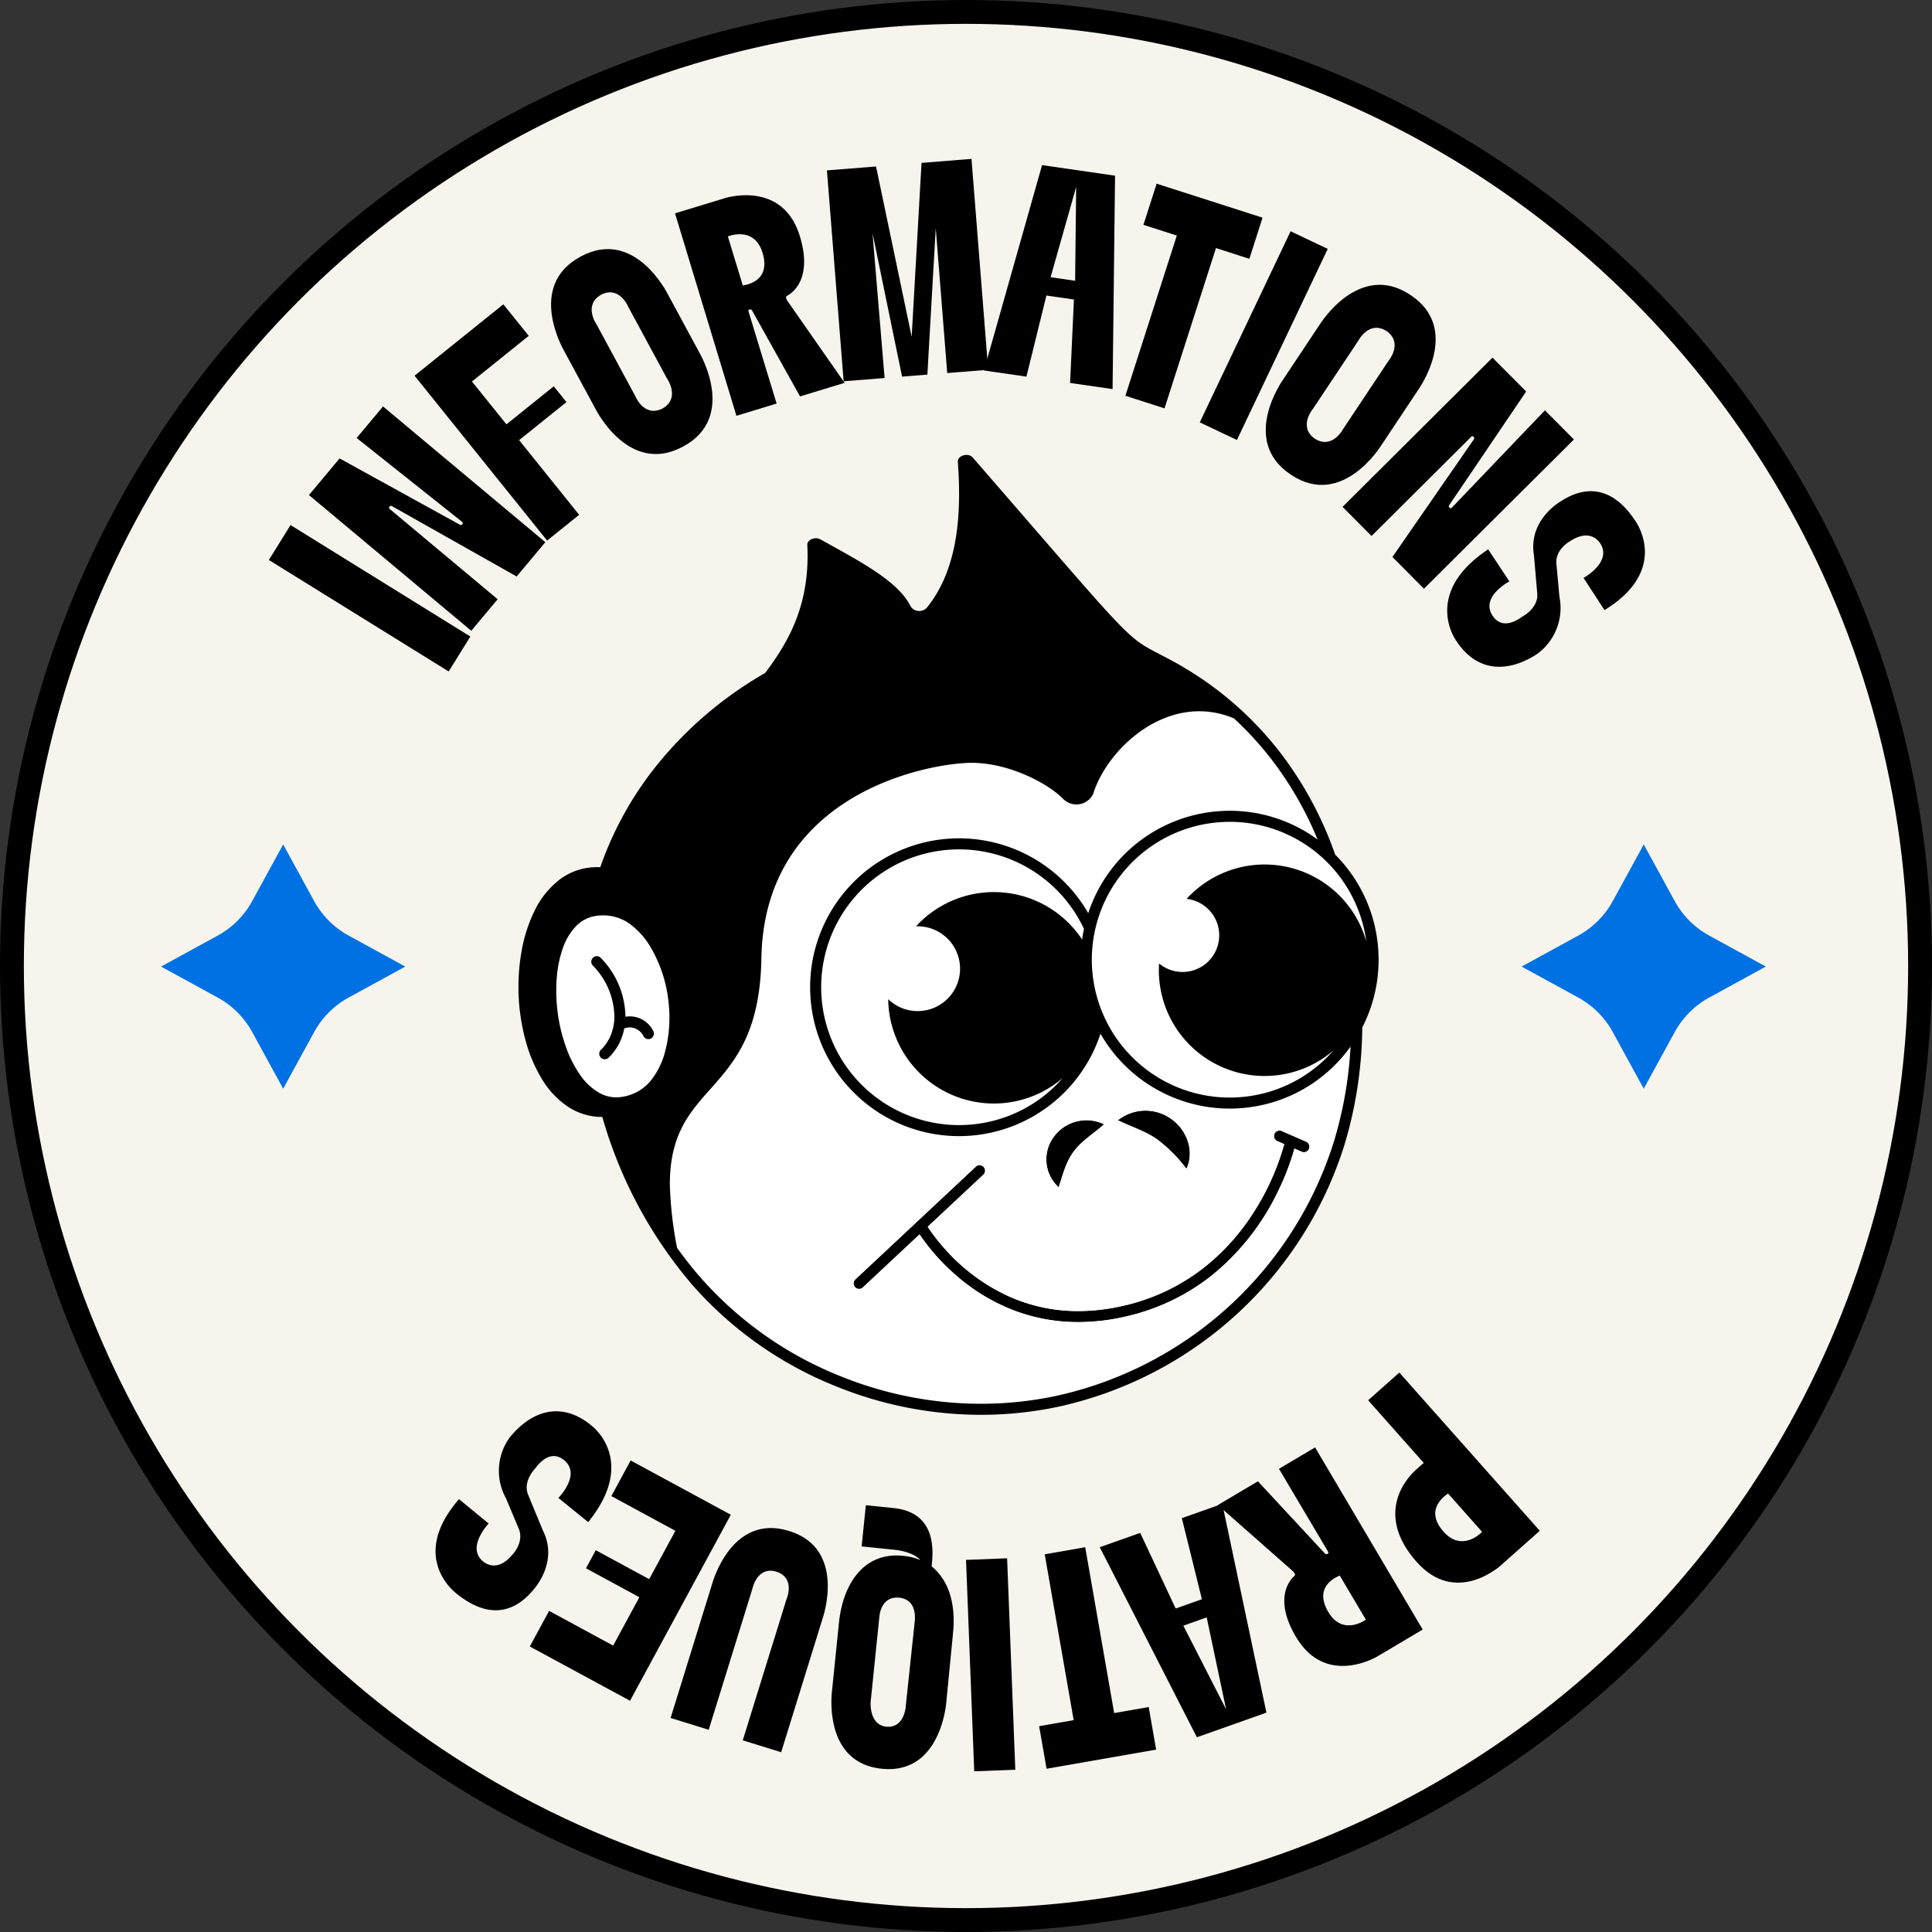 <svg xmlns="http://www.w3.org/2000/svg" xmlns:xlink="http://www.w3.org/1999/xlink" width="324" height="324" viewBox="0 0 324 324"><rect x="0" y="0" width="324" height="324" fill="#333333" stroke="none"/><defs><clipPath id="clip-path"><rect id="Rectangle_78" data-name="Rectangle 78" width="324" height="324" fill="#0071e3"></rect></clipPath></defs><g id="Groupe_868" data-name="Groupe 868" transform="translate(-117 -1158)"><line id="Ligne_11" data-name="Ligne 11" y2="320.5" transform="translate(278.5 1159.5)" fill="none" stroke="#000" stroke-width="4"></line><g id="Groupe_639" data-name="Groupe 639" transform="translate(117 1158)" clip-path="url(#clip-path)"><path id="Trac&#xE9;_189" data-name="Trac&#xE9; 189" d="M322.143,161.072A161.072,161.072,0,1,1,161.072,0,161.072,161.072,0,0,1,322.143,161.072" transform="translate(0.503 1.02)" fill="#f6f4ed"></path><path id="Trac&#xE9;_190" data-name="Trac&#xE9; 190" d="M407.007,434.425c-.047-.492-.069-.981-.076-1.467a7.111,7.111,0,1,0,4.664-12.224,17.725,17.725,0,0,1,27.856,2.226c.081-.6.187-1.193.31-1.78a23.134,23.134,0,0,0-20.928-13.353q-1.115,0-2.249.109a23.123,23.123,0,0,0-20.9,22.984q0,1.115.109,2.249a23.124,23.124,0,0,0,22.984,20.9q1.115,0,2.249-.109a23.032,23.032,0,0,0,14.933-7.512c.083-.092.161-.188.243-.281a17.724,17.724,0,0,1-29.195-11.743" transform="translate(-257.973 -265.389)" fill="#fff"></path><path id="Trac&#xE9;_191" data-name="Trac&#xE9; 191" d="M547.475,394.617a23.124,23.124,0,0,0-20.9,22.984q0,1.115.109,2.249a23.123,23.123,0,0,0,22.984,20.9q1.115,0,2.249-.108a23.032,23.032,0,0,0,14.933-7.512c.083-.092.161-.188.242-.281a17.726,17.726,0,0,1-29.239-14.577,6.149,6.149,0,1,0,4.612-10.835,17.725,17.725,0,0,1,30.151,7.19,23.112,23.112,0,0,0-22.89-20.12q-1.115,0-2.249.108" transform="translate(-343.475 -256.688)" fill="#fff"></path><path id="Trac&#xE9;_192" data-name="Trac&#xE9; 192" d="M283.4,467.517a12.983,12.983,0,0,0,2.488-5.194,21.6,21.6,0,0,0,.652-5.357,24.283,24.283,0,0,0-.223-3.267,22.724,22.724,0,0,0-2.717-8.2,12.99,12.99,0,0,0-3.785-4.341,7.6,7.6,0,0,0-4.376-1.379,8.53,8.53,0,0,0-1.147.079,5.823,5.823,0,0,0-3.412,1.728,10.072,10.072,0,0,0-2.258,3.815,19.621,19.621,0,0,0-1,5.138q-.064.911-.064,1.848a29.1,29.1,0,0,0,.256,3.816v0l0,.02v0a28.268,28.268,0,0,0,1.327,5.51,19.625,19.625,0,0,0,2.338,4.684,10.065,10.065,0,0,0,3.2,3.074,5.8,5.8,0,0,0,3.749.754,7.894,7.894,0,0,0,2.755-.888,7.8,7.8,0,0,0,2.22-1.839m-8.335-5.213a7.261,7.261,0,0,0,1.711-2.6,8.455,8.455,0,0,0,.544-3.055,12.567,12.567,0,0,0-3.614-8.47.924.924,0,1,1,1.321-1.292,14.392,14.392,0,0,1,4.141,9.762c0,.04,0,.079-.005.118a4.419,4.419,0,0,1,4.677,2.42.924.924,0,0,1-1.659.815,2.576,2.576,0,0,0-3.214-1.287,9.763,9.763,0,0,1-.467,1.655,9.11,9.11,0,0,1-2.143,3.251.924.924,0,1,1-1.292-1.322" transform="translate(-174.275 -286.263)" fill="#fff"></path><path id="Trac&#xE9;_193" data-name="Trac&#xE9; 193" d="M487.256,545.671l-4.1-1.786a.924.924,0,1,0-.739,1.694l1.164.508a42.09,42.09,0,0,1-5.305,11.707,37.084,37.084,0,0,1-8.308,9.116,34.09,34.09,0,0,1-13.528,6.316,33.452,33.452,0,0,1-7.386.854,28.277,28.277,0,0,1-11.291-2.305,32.077,32.077,0,0,1-10.815-7.811,32.949,32.949,0,0,1-2.68-3.32c-.191-.273-.348-.507-.475-.7l9.33-8.733a.924.924,0,0,0-1.263-1.349l-9.759,9.135a.913.913,0,0,0-.25.234l-10.2,9.546a.924.924,0,0,0,1.263,1.349l9.508-8.9a35.523,35.523,0,0,0,6.109,6.862,32.761,32.761,0,0,0,8.5,5.389,30.12,30.12,0,0,0,12.022,2.456,35.3,35.3,0,0,0,7.793-.9,35.918,35.918,0,0,0,14.431-6.8,40.817,40.817,0,0,0,11.377-14.466,42.149,42.149,0,0,0,2.638-6.932l1.22.532a.924.924,0,0,0,.739-1.695" transform="translate(-268.216 -354.216)"></path><path id="Trac&#xE9;_194" data-name="Trac&#xE9; 194" d="M506.655,550.06c.763-2.391,1.241-4.321,2.568-6.073,1.329-1.771,3.148-2.822,5.046-4.5a6.794,6.794,0,0,0-8.368,2,6.333,6.333,0,0,0,.754,8.574" transform="translate(-329.109 -350.944)"></path><path id="Trac&#xE9;_195" data-name="Trac&#xE9; 195" d="M539.185,535.8c2.433,1.17,4.513,1.772,6.5,3.137a24.252,24.252,0,0,1,4.995,5.007c1.423-2.971.037-6.633-2.655-8.444a7.4,7.4,0,0,0-8.842.3" transform="translate(-351.713 -347.926)"></path><path id="Trac&#xE9;_196" data-name="Trac&#xE9; 196" d="M287.443,476.5a9.107,9.107,0,0,0,2.143-3.251,9.753,9.753,0,0,0,.467-1.655,2.563,2.563,0,0,1,.891-.161,2.583,2.583,0,0,1,2.323,1.448.924.924,0,1,0,1.659-.815,4.371,4.371,0,0,0-4.677-2.42c0-.039,0-.078,0-.118a14.39,14.39,0,0,0-4.141-9.762.924.924,0,0,0-1.322,1.292,12.565,12.565,0,0,1,3.614,8.47,8.454,8.454,0,0,1-.544,3.054,7.261,7.261,0,0,1-1.711,2.6.924.924,0,1,0,1.292,1.321" transform="translate(-185.363 -299.133)"></path><path id="Trac&#xE9;_197" data-name="Trac&#xE9; 197" d="M393.5,354.889a3.113,3.113,0,0,1-5.043.844c-2.511-2.565-9.025-6.039-15.339-6.039-6.829,0-34.791,4.863-35.264,32.8-.4,23.534-15.352,20.071-15.352,37.882a63.155,63.155,0,0,0,1.212,10.655c1.117,1.56,2.285,3.066,3.519,4.5a61.583,61.583,0,0,0,24.023,17.082,62.839,62.839,0,0,0,23.411,4.57,60.862,60.862,0,0,0,12.406-1.275,62.928,62.928,0,0,0,46.751-42.558,67.012,67.012,0,0,0,2.835-16.079,24.844,24.844,0,0,1-17.872,10.285q-1.222.118-2.427.117a25,25,0,0,1-21.639-12.554A24.975,24.975,0,0,1,373.4,412.177q-1.222.118-2.427.117a24.971,24.971,0,0,1-24.824-22.571q-.118-1.223-.117-2.427A24.971,24.971,0,0,1,368.6,362.472q1.222-.118,2.427-.117a25,25,0,0,1,21.638,12.553,24.974,24.974,0,0,1,21.323-17.055q1.222-.118,2.427-.117a24.868,24.868,0,0,1,14.717,4.827A58.607,58.607,0,0,0,423.92,349.8a55.26,55.26,0,0,0-6.819-7.557c-10.922-4.571-21.2,4.929-23.6,12.651m36.185,59.547a.924.924,0,0,1-1.216.478l-1.22-.532a42.147,42.147,0,0,1-2.638,6.932,40.813,40.813,0,0,1-11.377,14.466,35.919,35.919,0,0,1-14.431,6.8,35.305,35.305,0,0,1-7.793.9,30.132,30.132,0,0,1-12.022-2.456,32.767,32.767,0,0,1-8.5-5.388,35.521,35.521,0,0,1-6.109-6.862l-9.508,8.9a.924.924,0,0,1-1.263-1.349l10.2-9.546a.916.916,0,0,1,.25-.234l9.759-9.135a.924.924,0,1,1,1.263,1.349l-9.33,8.733c.128.2.284.43.475.7a32.972,32.972,0,0,0,2.68,3.321,32.087,32.087,0,0,0,10.815,7.811,28.281,28.281,0,0,0,11.291,2.305,33.44,33.44,0,0,0,7.386-.854,34.079,34.079,0,0,0,13.528-6.316,37.083,37.083,0,0,0,8.308-9.116,42.086,42.086,0,0,0,5.305-11.707l-1.164-.508a.924.924,0,0,1,.739-1.694l4.1,1.786a.924.924,0,0,1,.478,1.217m-34.358-4.128c-1.9,1.677-3.717,2.728-5.046,4.5-1.328,1.752-1.8,3.682-2.569,6.073a6.334,6.334,0,0,1-.754-8.574,6.793,6.793,0,0,1,8.368-2m13.809,7.471a24.245,24.245,0,0,0-5-5.007c-1.989-1.365-4.069-1.968-6.5-3.138a7.4,7.4,0,0,1,8.842-.3c2.692,1.811,4.078,5.473,2.655,8.444" transform="translate(-210.168 -221.764)" fill="#fff"></path><path id="Trac&#xE9;_198" data-name="Trac&#xE9; 198" d="M277.993,355.77a63.438,63.438,0,0,0,24.736,17.592,64.7,64.7,0,0,0,24.1,4.7,62.714,62.714,0,0,0,12.782-1.315,64.777,64.777,0,0,0,48.14-43.819,70.1,70.1,0,0,0,3.031-19.832,24.819,24.819,0,0,0,2.738-11.334q0-1.2-.117-2.427a24.869,24.869,0,0,0-7.165-15.22,61.283,61.283,0,0,0-8.676-16.4,57.059,57.059,0,0,0-17.1-15.22l-.145-.1c-10.365-5.865-4.147.474-34.864-34.877-.748-.86-2.571-.334-2.494.722.614,8.343.155,17.814-5.145,24.4a1.722,1.722,0,0,1-2.785-.181c-2.072-4.158-8.17-7.359-15.127-11.215-.908-.5-2.233.078-2.188.956.524,10.248-3.407,16.571-7.071,21.456-.139.081-.281.16-.42.242a64.44,64.44,0,0,0-18.01,15.56,57.4,57.4,0,0,0-9.22,16.769c-.124,0-.245-.014-.37-.014q-.309,0-.621.013a10.332,10.332,0,0,0-5.984,2.2,14.694,14.694,0,0,0-4.061,5.15,25.021,25.021,0,0,0-2.158,6.737,33.927,33.927,0,0,0-.526,6.017q0,.689.026,1.384v.032a34.448,34.448,0,0,0,1.114,7.334,25.032,25.032,0,0,0,2.712,6.534,14.684,14.684,0,0,0,4.476,4.794,10.331,10.331,0,0,0,5.691,1.7h.046a74.764,74.764,0,0,0,14.659,27.653m113.475-57.035a17.725,17.725,0,0,0-30.15-7.19,6.149,6.149,0,1,1-4.612,10.835A17.725,17.725,0,0,0,376.1,321.156a17.639,17.639,0,0,0,9.844-4.2c-.081.093-.159.189-.242.281a23.032,23.032,0,0,1-14.933,7.512q-1.133.109-2.249.108a23.123,23.123,0,0,1-22.984-20.9q-.11-1.133-.109-2.249a23.123,23.123,0,0,1,20.9-22.984q1.133-.109,2.249-.109a23.112,23.112,0,0,1,22.89,20.12m-51.153,23.121a23.03,23.03,0,0,1-14.933,7.512q-1.134.109-2.249.108a23.123,23.123,0,0,1-22.984-20.9q-.109-1.133-.108-2.249a23.122,23.122,0,0,1,20.9-22.984q1.133-.109,2.249-.109a23.134,23.134,0,0,1,20.928,13.352c-.124.587-.228,1.18-.31,1.78a17.725,17.725,0,0,0-27.856-2.226,7.111,7.111,0,1,1-4.665,12.223c.007.486.029.975.076,1.467a17.724,17.724,0,0,0,29.195,11.743c-.081.093-.159.189-.243.281m35.766-53.029a58.593,58.593,0,0,1,7.214,12.766,24.869,24.869,0,0,0-14.717-4.827q-1.2,0-2.427.117a24.973,24.973,0,0,0-21.322,17.056,25,25,0,0,0-21.639-12.553q-1.2,0-2.427.117a24.969,24.969,0,0,0-22.571,24.824q0,1.2.117,2.427a24.971,24.971,0,0,0,24.824,22.572q1.2,0,2.427-.117a24.975,24.975,0,0,0,21.323-17.055,25,25,0,0,0,21.638,12.554q1.2,0,2.427-.117A24.847,24.847,0,0,0,388.819,316.3a67.035,67.035,0,0,1-2.835,16.079,62.928,62.928,0,0,1-46.751,42.557,60.891,60.891,0,0,1-12.406,1.275,62.84,62.84,0,0,1-23.411-4.57,61.579,61.579,0,0,1-24.023-17.082c-1.234-1.434-2.4-2.939-3.52-4.5a63.16,63.16,0,0,1-1.211-10.655c0-17.811,14.952-14.348,15.351-37.882.474-27.939,28.436-32.8,35.264-32.8,6.314,0,12.828,3.474,15.34,6.039a3.113,3.113,0,0,0,5.043-.844c2.4-7.722,12.678-17.222,23.6-12.651a55.228,55.228,0,0,1,6.818,7.557m-110.4,56a5.9,5.9,0,0,1-2.951-.809,10.067,10.067,0,0,1-3.194-3.074,19.591,19.591,0,0,1-2.338-4.684,28.226,28.226,0,0,1-1.327-5.51v0l0-.02v0a29.1,29.1,0,0,1-.256-3.816q0-.936.064-1.848a19.63,19.63,0,0,1,1-5.138,10.072,10.072,0,0,1,2.258-3.816,5.822,5.822,0,0,1,3.412-1.728,8.459,8.459,0,0,1,1.147-.079,7.6,7.6,0,0,1,4.376,1.379,12.986,12.986,0,0,1,3.785,4.341,22.716,22.716,0,0,1,2.716,8.2,24.2,24.2,0,0,1,.223,3.267,21.618,21.618,0,0,1-.652,5.356,12.976,12.976,0,0,1-2.489,5.194,7.794,7.794,0,0,1-2.22,1.839,7.881,7.881,0,0,1-2.755.888,5.9,5.9,0,0,1-.8.054" transform="translate(-162.328 -140.794)"></path><path id="Trac&#xE9;_199" data-name="Trac&#xE9; 199" d="M754.931,405.457l5.19,9.489a14.577,14.577,0,0,0,5.795,5.8l9.489,5.19-9.489,5.19a14.578,14.578,0,0,0-5.795,5.8l-5.19,9.489-5.19-9.489a14.579,14.579,0,0,0-5.8-5.8l-9.489-5.19,9.489-5.19a14.578,14.578,0,0,0,5.8-5.8Z" transform="translate(-479.272 -263.84)" fill="#0071e3"></path><path id="Trac&#xE9;_200" data-name="Trac&#xE9; 200" d="M96.931,405.457l5.19,9.489a14.577,14.577,0,0,0,5.8,5.8l9.489,5.19-9.489,5.19a14.578,14.578,0,0,0-5.8,5.8l-5.19,9.489-5.19-9.489a14.578,14.578,0,0,0-5.8-5.8l-9.489-5.19,9.489-5.19a14.577,14.577,0,0,0,5.8-5.8Z" transform="translate(-49.442 -263.84)" fill="#0071e3"></path><rect id="Rectangle_75" data-name="Rectangle 75" width="6.893" height="35.48" transform="translate(45.091 93.911) rotate(-58.203)"></rect><path id="Trac&#xE9;_201" data-name="Trac&#xE9; 201" d="M155.969,198.92l4.422-5.288,27.219,22.76-4.812,5.755-20.916-11.807a.322.322,0,0,0-.39.07c-.13.156-.117.3,0,.4l18.12,15.151-4.422,5.289-27.219-22.76,5.137-6.144,20.171,11.119a.285.285,0,0,0,.39-.071.269.269,0,0,0-.039-.429Z" transform="translate(-96.157 -125.468)"></path><path id="Trac&#xE9;_202" data-name="Trac&#xE9; 202" d="M213.932,144.224l4.255,5.293-9.519,7.653,5.779,7.189,7.94-6.383,2.128,2.647-7.94,6.383,10.067,12.522-5.372,4.319L199.041,156.2Z" transform="translate(-129.518 -93.193)"></path><path id="Trac&#xE9;_203" data-name="Trac&#xE9; 203" d="M289.929,134.882c.072.134,6.379,10.84-2.672,15.733l-.045.024-.045.024c-9.051,4.893-14.6-6.223-14.672-6.357l-5.255-9.72c-.072-.134-6.335-10.865,2.716-15.758L270,118.8l.045-.024c9.051-4.894,14.555,6.247,14.628,6.381Zm-5.393,4.413-6.508-12.038s-1.454-3.65-4.579-2.076c-3.028,1.753-.771,4.968-.771,4.968l6.508,12.038s1.455,3.65,4.579,2.076c3.028-1.753.771-4.969.771-4.969" transform="translate(-172.647 -75.761)"></path><path id="Trac&#xE9;_204" data-name="Trac&#xE9; 204" d="M342.036,126.409l-6.739,2.055L325,94.512l8.388-2.557s9.652-3.1,12.55,6.4c2.085,6.836-.963,9.355-2.149,9.982a.321.321,0,0,0-.154.365,1.724,1.724,0,0,0,.2.47l9.6,13.764-7.467,2.276L337.9,110.766a.38.38,0,0,0-.413-.139.239.239,0,0,0-.169.316ZM333.859,98.38l2.513,8.242.1-.029c.291-.089,4.7-.585,3.2-5.481-1.375-4.509-5.717-2.761-5.717-2.761Z" transform="translate(-211.797 -58.732)"></path><path id="Trac&#xE9;_205" data-name="Trac&#xE9; 205" d="M422.7,73.9l2.8,35.368-6.871.544-1.926-24.3L415.3,110.076l-4.244.336L406.1,86.35l2.027,24.3-6.871.544-2.8-35.368,8.236-.653,5.975,28.559,1.654-29.163Z" transform="translate(-259.778 -47.254)"></path><path id="Trac&#xE9;_206" data-name="Trac&#xE9; 206" d="M496.395,78.688l-.417,35.789-7.123-1.03.642-13.992-4.615-.668-3.351,13.6-7.123-1.031,9.747-34.439ZM485.583,95.714l4.114.6.179-15.748Z" transform="translate(-309.398 -49.225)"></path><path id="Trac&#xE9;_207" data-name="Trac&#xE9; 207" d="M565.811,91.6,563.6,98.5l-5.6-1.8-8.629,26.878-6.563-2.107L551.435,94.6l-5.6-1.8,2.215-6.9Z" transform="translate(-354.079 -55.096)"></path><rect id="Rectangle_76" data-name="Rectangle 76" width="35.48" height="6.893" transform="translate(201.207 70.83) rotate(-64.58)"></rect><path id="Trac&#xE9;_208" data-name="Trac&#xE9; 208" d="M630.1,161.654c-.084.127-6.584,10.718-15.15,5.018l-.042-.028-.042-.028c-8.567-5.7-1.35-15.814-1.265-15.941l6.121-9.2c.084-.127,6.626-10.69,15.193-4.99l.042.028.042.028c8.566,5.7,1.307,15.786,1.223,15.912Zm-6.427-2.693,7.581-11.393s2.542-3-.314-5.019c-2.968-1.853-4.75,1.649-4.75,1.649L618.6,155.591s-2.542,3,.314,5.019c2.968,1.853,4.75-1.649,4.75-1.649" transform="translate(-398.412 -87.036)"></path><path id="Trac&#xE9;_209" data-name="Trac&#xE9; 209" d="M681.769,178.861l4.862,4.886-25.148,25.025-5.291-5.317,13.667-19.75a.322.322,0,0,0-.035-.394c-.143-.144-.286-.144-.394-.037l-16.741,16.66-4.862-4.886,25.148-25.026,5.648,5.676L665.71,194.77a.284.284,0,0,0,.035.395.269.269,0,0,0,.43,0Z" transform="translate(-422.681 -110.046)"></path><path id="Trac&#xE9;_210" data-name="Trac&#xE9; 210" d="M713.615,261.86c-4.607,3.05-10.034,3.483-13.727-2.279,0,0-5.64-7.876,5.433-15.207l3.553,5.368s-4.914,2.585-2.816,5.755c1.734,2.62,4.511.478,5.06.115,0,0,2.661-1.4,2.43-3.858l-.556-6.44c-.965-5.865,4.415-8.941,4.415-8.941,3.8-2.518,8.473-3,12.557,3.175,0,0,6.061,8.145-5.137,15.011l-3.511-5.4s4.859-2.669,2.788-5.8c-.476-.718-2-2.382-5.172-.283,0,0-2.436,1.37-2.163,3.8l.5,5.442a9.527,9.527,0,0,1-3.657,9.534" transform="translate(-455.751 -152.242)"></path><path id="Trac&#xE9;_211" data-name="Trac&#xE9; 211" d="M682.434,693.224s-7.481,6.844-14.076-.586c-7.368-8.3-1.332-14.405-.157-15.448l1.327-1.178-9.32-10.5,5.232-4.643L688.992,687.4Zm-8.906-12.019c-.227.2-4.064,2.522-.666,6.351,3.129,3.525,6.386.093,6.386.093l.076-.067-5.72-6.444Z" transform="translate(-430.769 -430.684)"></path><path id="Trac&#xE9;_212" data-name="Trac&#xE9; 212" d="M597.778,700.641l6.061-3.592L621.883,727.6l-7.544,4.47s-8.643,5.3-13.707-3.247c-3.643-6.148-1.279-9.317-.275-10.206a.323.323,0,0,0,.063-.392,1.738,1.738,0,0,0-.3-.41l-12.587-11.1,6.715-3.979L605.5,714.86a.382.382,0,0,0,.435.037.24.24,0,0,0,.089-.347Zm14.578,25.3-4.393-7.413-.087.052c-.262.155-4.425,1.68-1.815,6.084,2.4,4.055,6.208,1.329,6.208,1.329Z" transform="translate(-383.294 -454.318)"></path><path id="Trac&#xE9;_213" data-name="Trac&#xE9; 213" d="M546.706,763.485l-16.288-31.872,6.785-2.4,5.943,12.682,4.4-1.556-3.363-13.6,6.785-2.4,7.4,35.019Zm1.646-20.1-3.918,1.387,7.171,14.022Z" transform="translate(-345.986 -472.144)"></path><path id="Trac&#xE9;_214" data-name="Trac&#xE9; 214" d="M502.347,782.476l-1.246-7.14,5.792-1.011-4.856-27.811,6.791-1.186,4.856,27.811,5.792-1.011,1.246,7.14Z" transform="translate(-326.835 -485.855)"></path><rect id="Rectangle_77" data-name="Rectangle 77" width="6.894" height="35.481" transform="translate(162.005 261.598) rotate(-2.22)"></rect><path id="Trac&#xE9;_215" data-name="Trac&#xE9; 215" d="M401.9,744.68c.62-6.051,3.867-11.883,10.775-11.175l.1.01a9.855,9.855,0,0,1,2.782.693c-1.423-1.522-4.459-1.731-4.459-1.731l-5.4-.553.708-6.908,4.639.475c7.059.724,6.737,6.856,6.386,9.775,3.2,2.62,3.943,6.773,3.64,10.716L419.9,758.039c-.016.152-.893,12.189-10.826,11.17-9.984-1.023-8.35-12.982-8.335-13.134Zm6.776-.987-1.467,14.32s-.287,3.792,2.582,4.137c3.177.325,3.317-3.533,3.317-3.533l1.518-14.315c.053-1.014.049-3.46-2.619-3.784-2.678-.224-3.228,2.166-3.332,3.174" transform="translate(-261.202 -472.587)"></path><path id="Trac&#xE9;_216" data-name="Trac&#xE9; 216" d="M329.826,745.431c.045-.145,3.209-11.9,12.893-8.9l.049.015c9.635,2.985,5.647,14.485,5.6,14.63l-6.96,22.466-6.439-1.995,7.335-23.676s1.576-3.544-1.7-4.613c-3.259-.957-4.012,2.843-4.012,2.843l-7.335,23.675-6.391-1.98Z" transform="translate(-210.405 -479.79)"></path><path id="Trac&#xE9;_217" data-name="Trac&#xE9; 217" d="M254.782,734.576l3.236-5.971,10.74,5.82,4.395-8.11L264.2,721.46l1.642-3.031,8.957,4.854,4.395-8.11-10.739-5.819,3.236-5.972,16.8,9.1-16.9,31.193Z" transform="translate(-165.931 -458.455)"></path><path id="Trac&#xE9;_218" data-name="Trac&#xE9; 218" d="M221.622,683.984c3.476-4.294,8.523-6.337,13.777-1.953,0,0,7.747,5.817-.609,16.136l-5-4.05s3.909-3.943.955-6.335c-2.442-1.978-4.446.9-4.861,1.412,0,0-2.118,2.133-1.158,4.41l2.466,5.975c2.684,5.3-1.522,9.854-1.522,9.854-2.871,3.545-7.18,5.4-12.931.747,0,0-8.228-5.945.386-15.861l4.971,4.09s-3.831,4.006-.916,6.367c.67.542,2.626,1.67,5.018-1.284,0,0,1.912-2.039.92-4.277L221,694.176a9.529,9.529,0,0,1,.622-10.192" transform="translate(-136.149 -442.911)"></path></g><g id="Ellipse_10" data-name="Ellipse 10" transform="translate(117 1158)" fill="none" stroke="#000" stroke-width="4"><circle cx="162" cy="162" r="162" stroke="none"></circle><circle cx="162" cy="162" r="160" fill="none"></circle></g></g></svg>
